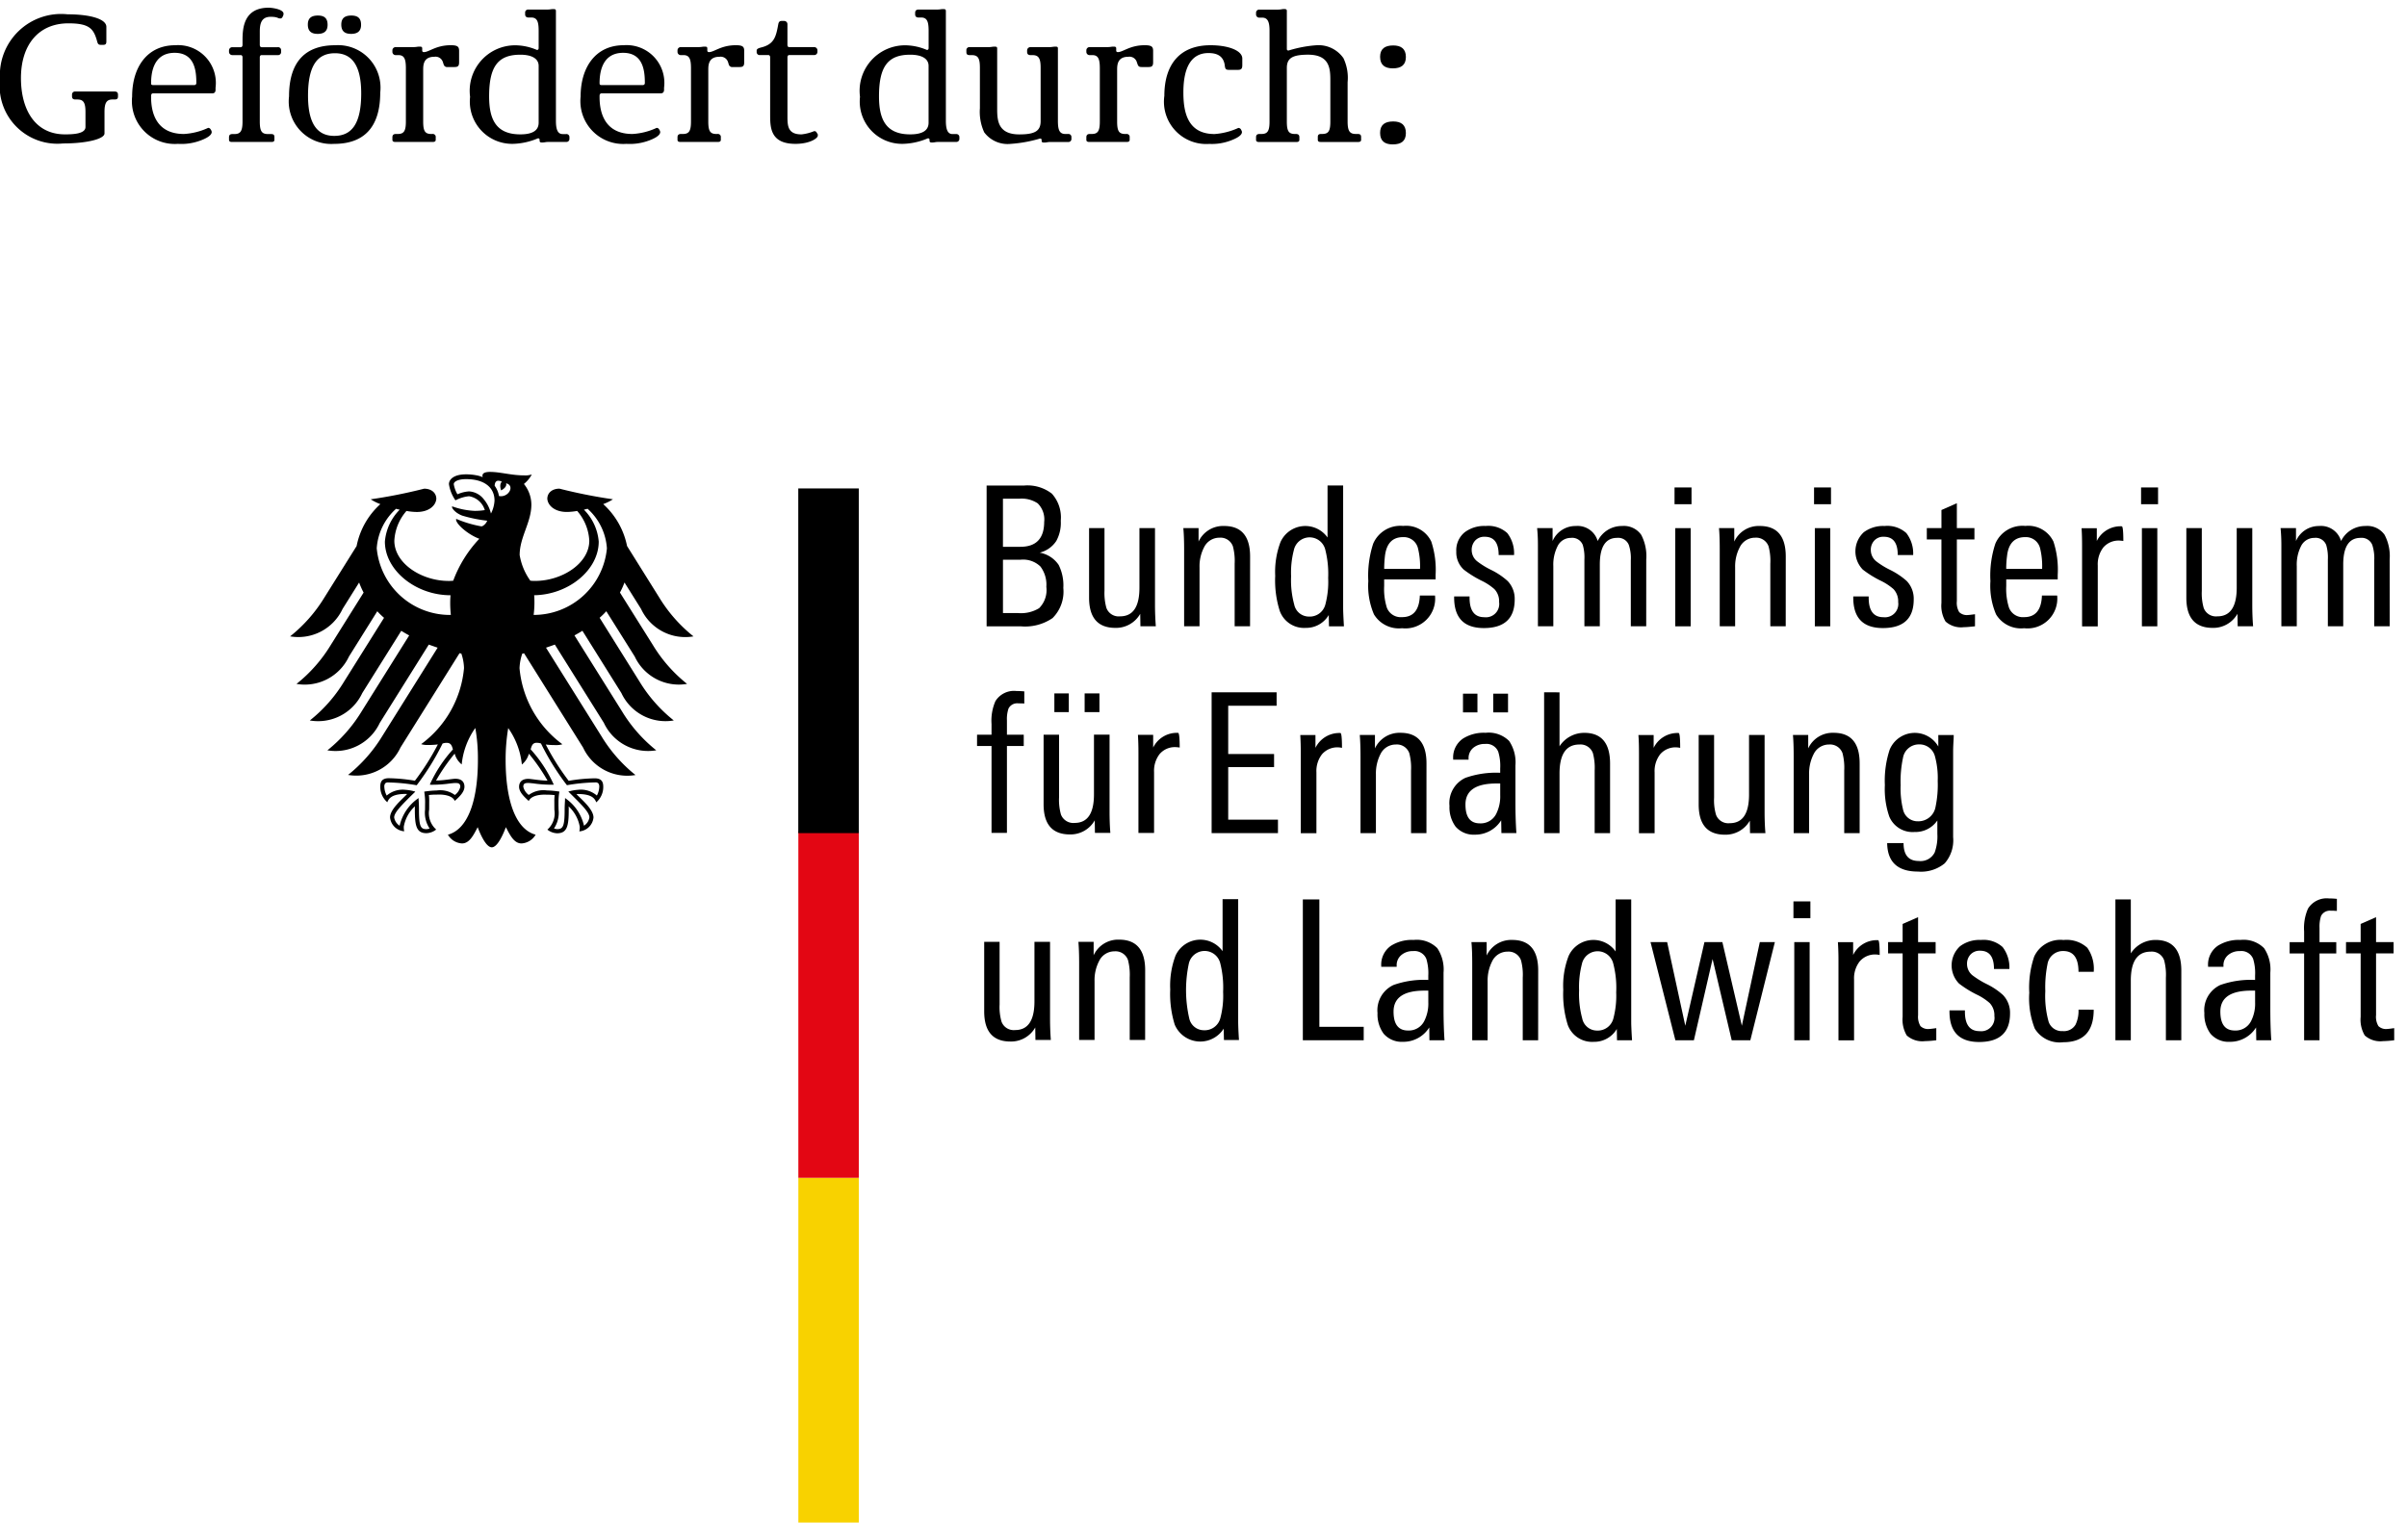 <svg xmlns="http://www.w3.org/2000/svg" viewBox="0 0 125 80"><defs><style>.a{fill:#f8d200;}.a,.b,.c{fill-rule:evenodd;}.b{fill:#e30613;}</style></defs><title>Zeichenfläche 1</title><polygon class="a" points="43.253 61.185 44.599 61.185 44.599 79.091 41.46 79.091 41.46 61.185 43.253 61.185"/><polygon class="b" points="43.253 43.19 44.599 43.19 44.599 61.185 41.46 61.185 41.46 43.19 43.253 43.19"/><path class="c" d="M27.713,31.944a5.191,5.191,0,0,0,.041-.622c0-.115,0-.245-.014-.401,1.786-.026,3.353-1.31,3.353-2.786a2.651,2.651,0,0,0-.769-1.658c.062-.014.125-.029.19-.048A3.027,3.027,0,0,1,31.518,28.488a3.815,3.815,0,0,1-3.805,3.456Zm-1.8-6.175a1.226,1.226,0,0,0-.224-.533c.005-.18.082-.35.373-.214-.159.163-.036.451-.036.451s.325-.154.255-.367c.478.115.135.758-.368.662Zm-.416.91a1.844,1.844,0,0,0-.373-.744,1.04,1.04,0,0,0-.769-.408,1.76,1.76,0,0,0-.599.151,1.563,1.563,0,0,1-.192-.526c0-.132.221-.262.639-.262.928,0,1.478.415,1.478,1.116a1.651,1.651,0,0,1-.185.672Zm2.377,11.909a.587.587,0,0,1,.221.036,12.806,12.806,0,0,0,1.337,2.153l.012.01h.014a9.517,9.517,0,0,1,1.43-.142h.012a.224.224,0,0,1,.168.043.261.261,0,0,1,.053.185.991.991,0,0,1-.125.454,1.271,1.271,0,0,0-.983-.298,2.131,2.131,0,0,0-.416.07l-.036.007-.048.012.284.283c.435.437.812.809.812,1.063a.623.623,0,0,1-.281.43,2.371,2.371,0,0,0-.945-1.409l-.038-.031-.005.158c-.007.11-.017.276-.017.451,0,.874-.089,1.008-.392,1.008a.536.536,0,0,1-.161-.034,1.468,1.468,0,0,0,.238-.974l-.005-.226v-.18a3.076,3.076,0,0,1,.036-.466l.012-.07-.05-.007a4.996,4.996,0,0,0-.606-.053,1.284,1.284,0,0,0-.935.235.721.721,0,0,1-.284-.425c0-.185.113-.197.262-.197.075,0,.144.012.243.019a6.395,6.395,0,0,0,1.038.07h.038l-.014-.036a7.004,7.004,0,0,0-1.185-1.8c.058-.209.113-.341.315-.341Zm-5.538,2.141-.01.036h.036a6.369,6.369,0,0,0,1.038-.07c.099-.007.166-.019.245-.019.144,0,.26.012.26.197a.733.733,0,0,1-.284.425,1.284,1.284,0,0,0-.935-.235,4.996,4.996,0,0,0-.606.053l-.022.002-.024.005.007.07a3.074,3.074,0,0,1,.036.466l-.002.18-.002.226a1.468,1.468,0,0,0,.238.974.552.552,0,0,1-.161.034c-.303,0-.392-.134-.392-1.008,0-.175-.007-.341-.014-.451l-.01-.158-.038.031a2.377,2.377,0,0,0-.942,1.409.634.634,0,0,1-.284-.43c0-.254.38-.626.812-1.063l.255-.247.029-.036-.082-.019a2.131,2.131,0,0,0-.416-.07,1.273,1.273,0,0,0-.986.298,1.052,1.052,0,0,1-.123-.454.262.262,0,0,1,.05-.185.23.23,0,0,1,.168-.043h.012a9.485,9.485,0,0,1,1.433.142h.017l.01-.01a13,13,0,0,0,1.334-2.153.596.596,0,0,1,.221-.036c.204,0,.26.132.317.341a6.963,6.963,0,0,0-1.188,1.8Zm-2.772-12.24a3.017,3.017,0,0,1,1.005-2.059c.062.019.125.034.188.048a2.663,2.663,0,0,0-.769,1.658c0,1.49,1.601,2.786,3.409,2.786-.012.13-.017.266-.017.401a5.574,5.574,0,0,0,.034.622,3.818,3.818,0,0,1-3.849-3.456Zm13.726,3.142a2.533,2.533,0,0,0,2.724,1.428,7.712,7.712,0,0,1-1.776-2.016L32.564,28.364a3.999,3.999,0,0,0-1.238-2.177,2.389,2.389,0,0,0,.505-.25,26.953,26.953,0,0,1-2.776-.552c-.387,0-.632.223-.632.528.026.338.373.682,1.014.682a3.188,3.188,0,0,0,.536-.053,2.539,2.539,0,0,1,.63,1.546c0,1.174-1.406,2.09-2.825,2.09a1.936,1.936,0,0,1-.236-.012,3.161,3.161,0,0,1-.555-1.334c0-.934.608-1.692.608-2.618a1.714,1.714,0,0,0-.387-1.073,1.619,1.619,0,0,0,.409-.494,1.067,1.067,0,0,1-.397.048c-.678,0-1.233-.18-1.772-.18-.31,0-.392.096-.392.187a.213.213,0,0,0,.012.086,1.571,1.571,0,0,0-.351-.101,2.868,2.868,0,0,0-.514-.046c-.651,0-.889.274-.889.511a1.988,1.988,0,0,0,.339.84,1.931,1.931,0,0,1,.702-.214,1.031,1.031,0,0,1,.822.72,3.361,3.361,0,0,1-.517.041,3.899,3.899,0,0,1-1.163-.23c-.01,0-.026.002-.026.017,0,.089.185.329.538.461a7.324,7.324,0,0,0,1.293.262.548.548,0,0,1-.25.283.133.133,0,0,1-.087.005,6.011,6.011,0,0,1-1.252-.374c-.019-.007-.029.007-.029.024,0,.245.639.794,1.209,1.001a6.394,6.394,0,0,0-1.356,2.179,1.936,1.936,0,0,1-.236.012c-1.418,0-2.822-.917-2.822-2.09a2.539,2.539,0,0,1,.63-1.546,3.168,3.168,0,0,0,.538.053c.639,0,.988-.343,1.012-.682,0-.305-.248-.528-.632-.528a26.688,26.688,0,0,1-2.776.552,2.484,2.484,0,0,0,.502.25,3.962,3.962,0,0,0-1.233,2.177L16.845,31.042a7.731,7.731,0,0,1-1.779,2.016,2.538,2.538,0,0,0,2.726-1.428l.858-1.37a4.196,4.196,0,0,0,.233.523l-1.709,2.729a7.666,7.666,0,0,1-1.776,2.016,2.536,2.536,0,0,0,2.724-1.423l1.471-2.352a3.917,3.917,0,0,0,.351.341l-2.079,3.319a7.589,7.589,0,0,1-1.776,2.014,2.532,2.532,0,0,0,2.724-1.423l2.026-3.235c.132.084.269.163.411.24l-2.474,3.953a7.769,7.769,0,0,1-1.774,2.016,2.539,2.539,0,0,0,2.721-1.426L22.268,33.485c.151.055.303.108.459.161l-2.877,4.596a7.737,7.737,0,0,1-1.774,2.014A2.536,2.536,0,0,0,20.799,38.83l3.065-4.898c.031.007.062.014.094.019a2.497,2.497,0,0,1,.139.756,5.52,5.52,0,0,1-2.226,3.95.995.995,0,0,0,.339.043,3.747,3.747,0,0,0,.529-.029,12.898,12.898,0,0,1-1.192,1.886,8.836,8.836,0,0,0-1.356-.13c-.397,0-.442.235-.442.444a1.051,1.051,0,0,0,.365.804c.072-.187.224-.432.954-.432.014,0,.038.002.075.005-.216.238-.887.775-.887,1.214a.801.801,0,0,0,.736.722.96.96,0,0,1-.022-.245,1.872,1.872,0,0,1,.579-1.054,1.357,1.357,0,0,0-.005.175c0,.833.075,1.222.606,1.222a.855.855,0,0,0,.502-.19,1.131,1.131,0,0,1-.365-1.032c.002-.122.002-.242.002-.406a2.156,2.156,0,0,0-.017-.353,2.96,2.96,0,0,1,.413-.022s.755-.062.933.326c.207-.187.502-.449.502-.737,0-.192-.091-.413-.476-.413-.149,0-.611.091-.998.091a9.649,9.649,0,0,1,.966-1.397,1.09,1.09,0,0,0,.365.562,3.936,3.936,0,0,1,.707-1.894,9.03,9.03,0,0,1,.135,1.654c0,2.069-.498,3.602-1.558,3.89a.906.906,0,0,0,.731.454c.387,0,.599-.432.815-.845.111.302.421,1.046.733,1.046.31,0,.618-.744.731-1.046.214.413.425.845.812.845a.91.91,0,0,0,.733-.454c-1.06-.288-1.558-1.822-1.558-3.89A9.815,9.815,0,0,1,26.393,37.822a3.97,3.97,0,0,1,.709,1.894,1.105,1.105,0,0,0,.365-.562,9.65,9.65,0,0,1,.966,1.397c-.385,0-.849-.091-.995-.091-.385,0-.481.221-.481.413,0,.288.3.55.502.737.185-.389.935-.326.935-.326a2.911,2.911,0,0,1,.411.022,2.46,2.46,0,0,0-.017.353c0,.163.002.283.002.406a1.129,1.129,0,0,1-.363,1.032.848.848,0,0,0,.502.19c.531,0,.606-.389.606-1.222a1.357,1.357,0,0,0-.005-.175,1.882,1.882,0,0,1,.577,1.054.862.862,0,0,1-.022.245.801.801,0,0,0,.736-.722c0-.439-.668-.977-.885-1.214.036-.002.06-.005.075-.005.736,0,.88.245.954.432a1.049,1.049,0,0,0,.363-.804c0-.209-.046-.444-.442-.444a8.862,8.862,0,0,0-1.353.13,12.699,12.699,0,0,1-1.19-1.886,3.667,3.667,0,0,0,.524.029.978.978,0,0,0,.339-.043,5.52,5.52,0,0,1-2.226-3.95,2.661,2.661,0,0,1,.142-.756c.034-.005.062-.012.094-.019l3.065,4.898a2.531,2.531,0,0,0,2.721,1.426A7.672,7.672,0,0,1,31.232,38.242l-2.877-4.596c.154-.053.31-.106.459-.161l2.546,4.066a2.536,2.536,0,0,0,2.721,1.426,7.677,7.677,0,0,1-1.774-2.016l-2.474-3.953c.142-.077.279-.156.413-.24l2.024,3.235a2.529,2.529,0,0,0,2.721,1.423,7.634,7.634,0,0,1-1.776-2.014l-2.075-3.319a3.864,3.864,0,0,0,.346-.341l1.476,2.352a2.53,2.53,0,0,0,2.719,1.423,7.647,7.647,0,0,1-1.774-2.016l-1.712-2.729a3.887,3.887,0,0,0,.236-.523Z"/><polygon class="c" points="44.598 25.373 44.598 43.279 43.25 43.279 41.456 43.279 41.456 25.373 44.598 25.373"/><path class="c" d="M54.338,30.491a1.561,1.561,0,0,0-.308-1.063,1.292,1.292,0,0,0-1.019-.353h-.925v2.772h.784a1.796,1.796,0,0,0,1.094-.254,1.326,1.326,0,0,0,.375-1.102m-.111-3.389a1.175,1.175,0,0,0-.337-.953,1.492,1.492,0,0,0-.95-.242h-.856v2.498h.904q1.237,0,1.238-1.303m.993,3.434a1.943,1.943,0,0,1-.558,1.572,2.526,2.526,0,0,1-1.632.43H51.237v-7.315h1.947a2.063,2.063,0,0,1,1.442.422,1.844,1.844,0,0,1,.462,1.406,1.948,1.948,0,0,1-.233,1.051,1.441,1.441,0,0,1-.863.607,1.513,1.513,0,0,1,.986.636,2.369,2.369,0,0,1,.243,1.19"/><path class="c" d="M60.024,32.535h-.8l-.01-.648a1.445,1.445,0,0,1-1.288.73q-1.367,0-1.368-1.57V27.435h.8v3.259a2.834,2.834,0,0,0,.101.89.679.679,0,0,0,.709.434q1.006,0,1.005-1.488V27.435h.808v3.977c0,.398.017.773.043,1.123"/><path class="c" d="M64.918,32.535h-.8V29.283a2.951,2.951,0,0,0-.091-.902.683.683,0,0,0-.7-.449.882.882,0,0,0-.8.504,2.138,2.138,0,0,0-.233,1.037V32.535h-.8v-3.986c0-.451-.014-.823-.041-1.114h.791v.698a1.403,1.403,0,0,1,1.327-.809q1.349,0,1.349,1.589Z"/><path class="c" d="M68.974,30.037a5.127,5.127,0,0,0-.151-1.488.837.837,0,0,0-1.632.034,4.656,4.656,0,0,0-.142,1.354,4.81,4.81,0,0,0,.161,1.464.779.779,0,0,0,.76.629.836.836,0,0,0,.861-.638,4.589,4.589,0,0,0,.144-1.354m.82,2.498h-.779l-.012-.586a1.358,1.358,0,0,1-1.195.667,1.34,1.34,0,0,1-1.349-.881,5.239,5.239,0,0,1-.236-1.822,4.377,4.377,0,0,1,.276-1.759,1.414,1.414,0,0,1,2.442-.233v-2.702h.81v6.358c0,.18.014.502.041.958"/><path class="c" d="M73.745,29.552a3.819,3.819,0,0,0-.101-1.044.756.756,0,0,0-.781-.605c-.555,0-.865.331-.942.994a6.204,6.204,0,0,0-.038.655Zm.81.547H71.882v.343a3.239,3.239,0,0,0,.139,1.123.773.773,0,0,0,.791.494c.589,0,.897-.372.923-1.123h.788a1.546,1.546,0,0,1-1.712,1.699,1.512,1.512,0,0,1-1.459-.72,3.778,3.778,0,0,1-.293-1.726,5.362,5.362,0,0,1,.252-1.944,1.535,1.535,0,0,1,1.56-.924,1.442,1.442,0,0,1,1.459.814,4.697,4.697,0,0,1,.224,1.728Z"/><path class="c" d="M78.661,31.138c0,.991-.536,1.488-1.601,1.488-1.05,0-1.56-.545-1.543-1.644h.8c0,.101.002.194.01.281.05.528.298.799.752.799a.691.691,0,0,0,.772-.787.906.906,0,0,0-.245-.672,2.916,2.916,0,0,0-.68-.444,5.52,5.52,0,0,1-.911-.569,1.22,1.22,0,0,1-.387-.941,1.203,1.203,0,0,1,.44-1.001,1.677,1.677,0,0,1,1.084-.324,1.458,1.458,0,0,1,1.125.37,1.721,1.721,0,0,1,.351,1.138h-.8c0-.634-.238-.948-.719-.948a.639.639,0,0,0-.498.194.712.712,0,0,0-.183.504.744.744,0,0,0,.296.586,4.266,4.266,0,0,0,.721.442,3.708,3.708,0,0,1,.851.574,1.333,1.333,0,0,1,.365.955"/><path class="c" d="M85.491,32.535h-.8v-3.43a2.187,2.187,0,0,0-.101-.79.591.591,0,0,0-.608-.374q-.901,0-.901,1.387V32.535h-.8v-3.47a2.324,2.324,0,0,0-.082-.749.588.588,0,0,0-.618-.374.76.76,0,0,0-.7.446,2.111,2.111,0,0,0-.214,1.022V32.535h-.8v-4.219a8.694,8.694,0,0,0-.041-.881h.803v.67a1.29,1.29,0,0,1,1.207-.78,1.085,1.085,0,0,1,1.135.78,1.388,1.388,0,0,1,1.267-.78,1.098,1.098,0,0,1,.993.458,2.375,2.375,0,0,1,.262,1.282Z"/><path class="c" d="M87,32.536h.8v-5.1H87Zm-.038-6.343h.882v-.871h-.882Z"/><path class="c" d="M92.736,32.535h-.8V29.283a2.952,2.952,0,0,0-.091-.902.684.684,0,0,0-.697-.449.88.88,0,0,0-.803.504,2.138,2.138,0,0,0-.236,1.037V32.535h-.8v-3.986c0-.451-.012-.823-.038-1.114h.793v.698a1.395,1.395,0,0,1,1.325-.809q1.349,0,1.349,1.589Z"/><path class="c" d="M94.248,32.536h.8v-5.1H94.248Zm-.041-6.343h.88v-.871h-.88Z"/><path class="c" d="M99.383,31.138c0,.991-.531,1.488-1.601,1.488-1.048,0-1.558-.545-1.538-1.644h.8c0,.101.002.194.01.281.048.528.298.799.75.799a.692.692,0,0,0,.772-.787.924.924,0,0,0-.243-.672,2.973,2.973,0,0,0-.68-.444,5.361,5.361,0,0,1-.913-.569,1.356,1.356,0,0,1,.05-1.942,1.695,1.695,0,0,1,1.084-.324,1.467,1.467,0,0,1,1.127.37,1.721,1.721,0,0,1,.353,1.138h-.8c0-.634-.238-.948-.721-.948a.63.63,0,0,0-.495.194.701.701,0,0,0-.183.504.748.748,0,0,0,.293.586,4.163,4.163,0,0,0,.721.442,3.851,3.851,0,0,1,.853.574,1.33,1.33,0,0,1,.361.955"/><path class="c" d="M102.565,32.535c-.25.026-.445.046-.587.046a1.201,1.201,0,0,1-.942-.295,1.608,1.608,0,0,1-.214-.965V28.023H100.063v-.588h.76v-.941l.8-.353V27.435h.913v.588h-.913v3.206a.936.936,0,0,0,.123.571.572.572,0,0,0,.457.149c.038,0,.161-.014.363-.041Z"/><path class="c" d="M106.051,29.552a3.844,3.844,0,0,0-.099-1.044.758.758,0,0,0-.784-.605c-.553,0-.87.331-.94.994a4.746,4.746,0,0,0-.041.655Zm.81.547h-2.673v.343a3.226,3.226,0,0,0,.142,1.123.77.77,0,0,0,.788.494c.589,0,.897-.372.923-1.123h.791a1.548,1.548,0,0,1-1.714,1.699,1.509,1.509,0,0,1-1.459-.72,3.779,3.779,0,0,1-.293-1.726,5.298,5.298,0,0,1,.255-1.944,1.527,1.527,0,0,1,1.56-.924,1.447,1.447,0,0,1,1.459.814,4.709,4.709,0,0,1,.221,1.728Z"/><path class="c" d="M110.268,28.103a1.488,1.488,0,0,0-.171-.019,1.044,1.044,0,0,0-.87.358,1.432,1.432,0,0,0-.286.936v3.161h-.815V28.367c0-.343-.007-.655-.026-.926h.791v.662a1.371,1.371,0,0,1,1.296-.763c.053,0,.082.25.082.763"/><path class="c" d="M111.233,32.536h.8v-5.1h-.8Zm-.043-6.343h.882v-.871h-.882Z"/><path class="c" d="M117.007,32.535h-.8l-.012-.648a1.441,1.441,0,0,1-1.286.73q-1.37,0-1.368-1.57V27.435h.803v3.259a2.778,2.778,0,0,0,.099.89.678.678,0,0,0,.712.434c.666,0,1.002-.497,1.002-1.488V27.435h.808v3.977q0,.598.043,1.123"/><path class="c" d="M124.102,32.535h-.803v-3.43a2.256,2.256,0,0,0-.099-.79.593.593,0,0,0-.608-.374q-.905,0-.904,1.387V32.535h-.798v-3.47a2.307,2.307,0,0,0-.084-.749.586.586,0,0,0-.618-.374.765.765,0,0,0-.7.446,2.112,2.112,0,0,0-.212,1.022V32.535h-.8v-4.219c0-.305-.014-.598-.041-.881h.8v.67a1.292,1.292,0,0,1,1.204-.78,1.083,1.083,0,0,1,1.137.78,1.391,1.391,0,0,1,1.267-.78,1.096,1.096,0,0,1,.993.458,2.372,2.372,0,0,1,.264,1.282Z"/><path class="c" d="M53.193,36.548c-.06-.007-.163-.01-.312-.01a.504.504,0,0,0-.507.269,1.707,1.707,0,0,0-.082.619v.739h.873v.588h-.873v4.512h-.8v-4.512h-.752v-.588h.752V37.606a2.524,2.524,0,0,1,.202-1.183,1.134,1.134,0,0,1,1.096-.526c.142,0,.276.007.404.019Z"/><path class="c" d="M57.662,43.265h-.8l-.01-.65a1.444,1.444,0,0,1-1.288.732q-1.37,0-1.368-1.57v-3.612h.803v3.257a2.786,2.786,0,0,0,.099.893.687.687,0,0,0,.712.434c.668,0,1.002-.494,1.002-1.488v-3.096h.81v3.977c0,.398.012.773.041,1.123"/><path class="c" d="M54.755,36.993h.75v-.972h-.75Zm1.572,0h.769v-.972h-.769Z"/><path class="c" d="M61.262,38.833a1.512,1.512,0,0,0-.173-.019,1.039,1.039,0,0,0-.868.358,1.42,1.42,0,0,0-.288.936v3.161h-.812v-4.171c0-.346-.01-.655-.026-.926h.791v.662a1.369,1.369,0,0,1,1.296-.763c.05,0,.082.25.082.763"/><polygon class="c" points="66.367 43.279 62.922 43.279 62.922 35.964 66.297 35.964 66.297 36.662 63.783 36.662 63.783 39.17 66.165 39.17 66.165 39.849 63.783 39.849 63.783 42.58 66.367 42.58 66.367 43.279"/><path class="c" d="M69.691,38.849a1.301,1.301,0,0,0-.171-.024,1.054,1.054,0,0,0-.868.36,1.424,1.424,0,0,0-.288.936V43.282h-.812V39.108c0-.341-.01-.65-.026-.924h.788v.665a1.377,1.377,0,0,1,1.296-.77c.053,0,.082.257.082.77"/><path class="c" d="M74.078,43.279h-.8v-3.252a2.973,2.973,0,0,0-.091-.902.683.683,0,0,0-.7-.449.878.878,0,0,0-.8.506,2.193,2.193,0,0,0-.233,1.037v3.06h-.8v-3.984c0-.454-.014-.826-.038-1.116h.788v.698a1.407,1.407,0,0,1,1.327-.809q1.349,0,1.349,1.589Z"/><path class="c" d="M77.909,41.308v-.607h-.204c-1.065,0-1.601.365-1.601,1.092,0,.658.252.979.75.979a.898.898,0,0,0,.841-.482,2.013,2.013,0,0,0,.214-.982m.841,1.97h-.779l-.012-.665a1.586,1.586,0,0,1-1.368.746,1.236,1.236,0,0,1-1.005-.425,1.697,1.697,0,0,1-.312-1.07,1.443,1.443,0,0,1,.829-1.457,4.775,4.775,0,0,1,1.805-.262v-.226a2.518,2.518,0,0,0-.101-.866.657.657,0,0,0-.69-.406.912.912,0,0,0-.608.202.692.692,0,0,0-.243.566v.048h-.8v-.048a1.186,1.186,0,0,1,.507-1.046,2.025,2.025,0,0,1,1.175-.302,1.504,1.504,0,0,1,1.226.427,1.992,1.992,0,0,1,.325,1.272v1.886c0,.61.017,1.154.05,1.625"/><path class="c" d="M75.976,37.007h.75v-.972h-.75Zm1.57,0h.769v-.972h-.769Z"/><path class="c" d="M83.614,43.279h-.8v-3.252a2.958,2.958,0,0,0-.091-.902.683.683,0,0,0-.7-.449c-.69,0-1.034.502-1.034,1.51v3.094h-.8v-7.315H80.989v2.803a1.527,1.527,0,0,1,1.286-.698c.894,0,1.339.535,1.339,1.598Z"/><path class="c" d="M87.254,38.849a1.357,1.357,0,0,0-.171-.024,1.048,1.048,0,0,0-.868.36,1.424,1.424,0,0,0-.288.936V43.282h-.812V39.108c0-.341-.007-.65-.029-.924h.791v.665a1.375,1.375,0,0,1,1.296-.77c.055,0,.082.257.082.77"/><path class="c" d="M91.682,43.279h-.8l-.01-.648a1.45,1.45,0,0,1-1.288.73q-1.367,0-1.368-1.567v-3.614h.8v3.259a2.686,2.686,0,0,0,.101.89.68.68,0,0,0,.712.434q1.002,0,1.002-1.488v-3.096h.808v3.977c0,.398.012.773.043,1.123"/><path class="c" d="M96.575,43.279H95.774v-3.252a2.995,2.995,0,0,0-.089-.902.686.686,0,0,0-.697-.449.882.882,0,0,0-.805.506,2.193,2.193,0,0,0-.233,1.037v3.06H93.149v-3.984c0-.454-.012-.826-.038-1.116h.793v.698a1.395,1.395,0,0,1,1.322-.809q1.349,0,1.349,1.589Z"/><path class="c" d="M100.629,40.57a4.25,4.25,0,0,0-.142-1.274.828.828,0,0,0-.829-.626.837.837,0,0,0-.834.708,5.769,5.769,0,0,0-.12,1.406,4.552,4.552,0,0,0,.12,1.25.775.775,0,0,0,.781.631.905.905,0,0,0,.913-.758,5.567,5.567,0,0,0,.111-1.337Zm.832-2.388c0,.072-.005.209-.017.401-.01.192-.014.338-.014.446v4.464a1.817,1.817,0,0,1-.438,1.356,1.926,1.926,0,0,1-1.387.427q-1.579,0-1.601-1.478h.851c0,.622.264.929.791.929a.82.82,0,0,0,.825-.442,2.444,2.444,0,0,0,.139-.972v-.691a1.375,1.375,0,0,1-1.185.598,1.308,1.308,0,0,1-1.31-.799,4.37,4.37,0,0,1-.231-1.637,5.14,5.14,0,0,1,.252-1.846,1.41,1.41,0,0,1,2.524-.158v-.598Z"/><polygon class="c" points="70.82 54.039 67.659 54.039 67.659 46.724 68.517 46.724 68.517 53.341 70.82 53.341 70.82 54.039"/><path class="c" d="M74.175,52.068v-.607h-.204c-1.065,0-1.601.362-1.601,1.09,0,.66.252.982.75.982a.896.896,0,0,0,.841-.485,1.997,1.997,0,0,0,.214-.979m.841,1.97h-.784l-.007-.665a1.586,1.586,0,0,1-1.368.746,1.239,1.239,0,0,1-1.005-.425,1.703,1.703,0,0,1-.315-1.07,1.445,1.445,0,0,1,.832-1.457,4.701,4.701,0,0,1,1.805-.262v-.226a2.58,2.58,0,0,0-.101-.866.659.659,0,0,0-.69-.406.893.893,0,0,0-.608.204.681.681,0,0,0-.243.564v.048H71.73v-.048a1.192,1.192,0,0,1,.507-1.046,2.034,2.034,0,0,1,1.178-.302,1.507,1.507,0,0,1,1.226.427,1.992,1.992,0,0,1,.325,1.272v1.886c0,.61.017,1.154.05,1.625"/><path class="c" d="M79.879,54.039h-.8V50.787a2.875,2.875,0,0,0-.091-.902.683.683,0,0,0-.7-.449.88.88,0,0,0-.8.506,2.193,2.193,0,0,0-.233,1.037v3.06h-.8v-3.986c0-.451-.012-.823-.041-1.114h.791v.698a1.407,1.407,0,0,1,1.327-.809q1.349,0,1.349,1.589Z"/><path class="c" d="M83.933,51.541a5.034,5.034,0,0,0-.154-1.488.835.835,0,0,0-1.63.034,4.725,4.725,0,0,0-.144,1.354,4.89,4.89,0,0,0,.163,1.466.783.783,0,0,0,.762.629.836.836,0,0,0,.858-.638,4.597,4.597,0,0,0,.144-1.356m.822,2.498H83.974l-.01-.586a1.361,1.361,0,0,1-1.195.667,1.346,1.346,0,0,1-1.353-.881,5.37,5.37,0,0,1-.233-1.822A4.288,4.288,0,0,1,81.462,49.659a1.412,1.412,0,0,1,2.44-.233v-2.702h.81V53.079c0,.182.014.504.043.96"/><polygon class="c" points="92.172 48.941 90.898 54.041 89.931 54.041 88.938 49.82 87.967 54.041 87.006 54.041 85.715 48.941 86.578 48.941 87.52 53.285 88.515 48.941 89.446 48.941 90.458 53.285 91.39 48.941 92.172 48.941"/><path class="c" d="M93.18,54.04h.798v-5.1h-.798ZM93.137,47.697h.88v-.871H93.137Z"/><path class="c" d="M97.614,49.609a.998.998,0,0,0-.173-.024,1.046,1.046,0,0,0-.865.36,1.425,1.425,0,0,0-.291.936v3.161H95.475v-4.174c0-.341-.012-.65-.029-.924H96.237v.665a1.367,1.367,0,0,1,1.296-.768c.053,0,.082.252.082.768"/><path class="c" d="M100.555,54.039a5.651,5.651,0,0,1-.589.046,1.214,1.214,0,0,1-.945-.295,1.616,1.616,0,0,1-.214-.965V49.527h-.755v-.588H98.807v-.941l.803-.353V48.939h.911v.588h-.911v3.206a.953.953,0,0,0,.123.571.568.568,0,0,0,.457.149c.041,0,.161-.014.365-.043Z"/><path class="c" d="M104.385,52.644q0,1.483-1.603,1.486c-1.048,0-1.56-.545-1.541-1.644h.8c0,.101.002.194.01.283.05.528.298.797.752.797a.69.69,0,0,0,.769-.787.918.918,0,0,0-.243-.672,2.917,2.917,0,0,0-.68-.444,5.412,5.412,0,0,1-.913-.569,1.351,1.351,0,0,1,.053-1.939,1.673,1.673,0,0,1,1.084-.326A1.476,1.476,0,0,1,104,49.198a1.739,1.739,0,0,1,.351,1.138h-.8c0-.634-.238-.948-.721-.948a.642.642,0,0,0-.495.194.699.699,0,0,0-.183.506.752.752,0,0,0,.293.586,4.681,4.681,0,0,0,.719.442,3.614,3.614,0,0,1,.853.571,1.327,1.327,0,0,1,.368.958"/><path class="c" d="M108.73,52.452q0,1.692-1.591,1.69a1.508,1.508,0,0,1-1.469-.708,4.302,4.302,0,0,1-.286-1.862,4.994,4.994,0,0,1,.255-1.879,1.494,1.494,0,0,1,1.522-.862,1.598,1.598,0,0,1,1.236.403,1.896,1.896,0,0,1,.334,1.248h-.791q0-1.076-.788-1.078a.81.81,0,0,0-.822.682,6.023,6.023,0,0,0-.113,1.406,4.98,4.98,0,0,0,.173,1.589.72.72,0,0,0,.731.482.698.698,0,0,0,.666-.334,1.661,1.661,0,0,0,.154-.778Z"/><path class="c" d="M113.279,54.039h-.8V50.787a2.937,2.937,0,0,0-.091-.902.68.68,0,0,0-.697-.449q-1.035,0-1.034,1.507v3.096h-.8v-7.315h.8V49.527a1.515,1.515,0,0,1,1.286-.698q1.338,0,1.337,1.598Z"/><path class="c" d="M117.112,52.068v-.607h-.202c-1.067,0-1.603.362-1.603,1.09,0,.66.252.982.752.982a.898.898,0,0,0,.841-.485,1.998,1.998,0,0,0,.212-.979m.841,1.97h-.781l-.01-.665a1.586,1.586,0,0,1-1.368.746,1.231,1.231,0,0,1-1.002-.425,1.703,1.703,0,0,1-.315-1.07,1.443,1.443,0,0,1,.829-1.457,4.736,4.736,0,0,1,1.805-.262v-.226a2.517,2.517,0,0,0-.101-.866.655.655,0,0,0-.69-.406.901.901,0,0,0-.608.204.681.681,0,0,0-.243.564v.048h-.8v-.048a1.186,1.186,0,0,1,.507-1.046,2.03,2.03,0,0,1,1.175-.302,1.501,1.501,0,0,1,1.226.427,1.977,1.977,0,0,1,.325,1.272v1.886c0,.61.017,1.154.05,1.625"/><path class="c" d="M121.358,47.322a2.958,2.958,0,0,0-.315-.012.51.51,0,0,0-.507.274,1.807,1.807,0,0,0-.079.617v.742h.87v.586h-.87v4.512h-.8v-4.512h-.752v-.586h.752v-.559a2.511,2.511,0,0,1,.202-1.183,1.139,1.139,0,0,1,1.096-.528,3.631,3.631,0,0,1,.404.022Z"/><path class="c" d="M124.336,54.039a5.522,5.522,0,0,1-.587.046,1.208,1.208,0,0,1-.942-.295,1.598,1.598,0,0,1-.214-.965V49.527h-.76v-.588h.76v-.941l.8-.353V48.939h.911v.588h-.911v3.206a.936.936,0,0,0,.123.571.566.566,0,0,0,.454.149c.041,0,.163-.014.365-.043Z"/><path class="c" d="M54.572,54.023h-.8l-.01-.648a1.441,1.441,0,0,1-1.286.73c-.913,0-1.365-.523-1.365-1.57v-3.61h.8v3.257a2.712,2.712,0,0,0,.101.893.675.675,0,0,0,.707.434q1.002,0,1.002-1.49v-3.094h.81v3.977c0,.396.014.77.041,1.121"/><path class="c" d="M59.469,54.023h-.8v-3.254a3.035,3.035,0,0,0-.091-.9.685.685,0,0,0-.7-.449.879.879,0,0,0-.8.506,2.138,2.138,0,0,0-.236,1.037v3.06h-.8v-3.986c0-.451-.014-.821-.038-1.111h.791v.698a1.401,1.401,0,0,1,1.325-.811c.901,0,1.351.533,1.351,1.591Z"/><path class="c" d="M63.519,51.526a5.158,5.158,0,0,0-.149-1.488.838.838,0,0,0-1.635.034,6.586,6.586,0,0,0,.022,2.818.779.779,0,0,0,.757.629.84.84,0,0,0,.863-.638,4.515,4.515,0,0,0,.142-1.354m.822,2.498H63.562l-.014-.588a1.44,1.44,0,0,1-2.543-.211,5.376,5.376,0,0,1-.233-1.824,4.413,4.413,0,0,1,.274-1.757,1.416,1.416,0,0,1,2.445-.233v-2.702h.81v6.355c0,.18.012.504.041.96"/><path class="c" d="M5.949,5.167H5.85c-.305,0-.423.158-.423.65v1.114c0,.286-.918.521-2.151.521A2.999,2.999,0,0,1-0,4.123a3.18,3.18,0,0,1,3.512-3.379c1.185,0,2.012.247,2.012.65v.758c0,.127-.038.178-.166.178H5.24c-.159,0-.168-.079-.219-.266-.178-.59-.413-.852-1.469-.852-1.55,0-2.464,1.118-2.464,2.842,0,1.661.748,2.926,2.286,2.926.394,0,1.065-.019,1.065-.384v-.778c0-.492-.108-.65-.423-.65H3.918c-.127,0-.178-.055-.178-.166v-.082a.157.157,0,0,1,.178-.166H5.949c.149,0,.178.077.178.166v.082c0,.11-.029.166-.178.166"/><path class="c" d="M9.071,2.744c-1.163,0-1.224,1.152-1.224,1.586,0,.089.06.089.108.089H10.088a.099.099,0,0,0,.108-.098c0-.593-.06-1.577-1.125-1.577m1.945,2.107H7.934c-.036,0-.087.036-.087.122V5.05c0,.83.284,1.91,1.707,1.91a3.448,3.448,0,0,0,1.255-.317.142.142,0,0,1,.125.07l.031.05a.215.215,0,0,1,.029.098c0,.178-.296.334-.591.442a2.836,2.836,0,0,1-1.163.17A2.226,2.226,0,0,1,6.862,5.019C6.862,3.492,7.641,2.35,9.1,2.35a1.961,1.961,0,0,1,2.094,2.206v.108c0,.115-.05.187-.178.187"/><path class="c" d="M14.705.813l-.038.079a.122.122,0,0,1-.13.065c-.118,0-.108-.084-.483-.084-.495,0-.562.379-.562.773v.686c0,.086.05.12.089.12h.839a.155.155,0,0,1,.178.163v.079a.156.156,0,0,1-.178.168h-.839c-.038,0-.089.029-.089.118v3.329c0,.504.099.655.425.655h.156c.149,0,.178.055.178.166v.134c0,.072-.048.11-.137.11H12.032c-.089,0-.139-.038-.139-.11v-.134c0-.11.05-.166.178-.166h.099c.317,0,.425-.151.425-.655V2.98c0-.089-.05-.118-.089-.118h-.435a.169.169,0,0,1-.178-.168V2.615a.168.168,0,0,1,.178-.163h.435c.038,0,.089-.034.089-.12v-.238c0-.631.058-1.694,1.361-1.694.159,0,.769.077.769.314a.275.275,0,0,1-.019.098"/><path class="c" d="M18.226,1.759c-.317,0-.502-.137-.502-.482s.197-.47.522-.47c.317,0,.505.125.505.48,0,.346-.2.473-.524.473M17.397,2.765c-.928,0-1.401.66-1.401,2.206,0,1.43.464,2.088,1.363,2.088.925,0,1.399-.658,1.399-2.206,0-1.428-.462-2.088-1.361-2.088m-.909-1.006c-.315,0-.502-.137-.502-.482s.195-.47.524-.47c.315,0,.502.125.502.48,0,.346-.197.473-.524.473m.861,5.714A2.207,2.207,0,0,1,15.01,5.009c0-1.841.887-2.659,2.397-2.659a2.207,2.207,0,0,1,2.339,2.46c0,1.846-.887,2.664-2.397,2.664"/><path class="c" d="M23.614,3.482h-.365a.184.184,0,0,1-.207-.127l-.041-.125a.398.398,0,0,0-.442-.281c-.543,0-.582.384-.582.665v2.7c0,.502.099.646.423.646h.05a.154.154,0,0,1,.178.173v.132c0,.07-.05.108-.139.108H20.515c-.089,0-.137-.038-.137-.108v-.132c0-.108.048-.173.178-.173h.099c.315,0,.423-.144.423-.646v-2.772c0-.463-.079-.679-.385-.679h-.137a.168.168,0,0,1-.178-.166v-.077a.168.168,0,0,1,.178-.173h.887c.197,0,.216-.024.327-.024h.048c.05,0,.108.01.108.089v.118c0,.046.029.077.089.077.267,0,.623-.358,1.392-.358.356,0,.435.074.435.295v.59c0,.192-.06.247-.228.247"/><path class="c" d="M27.973,3.423c0-.36-.325-.581-.954-.581-1.156,0-1.618.614-1.618,2.158,0,1.142.315,1.98,1.618,1.98.671,0,.954-.223.954-.607Zm1.423,3.95h-.887c-.197,0-.219.029-.329.029H28.132c-.05,0-.108-.01-.108-.089v-.043c0-.074-.041-.084-.089-.084a3.507,3.507,0,0,1-1.284.286,2.196,2.196,0,0,1-2.238-2.443,2.362,2.362,0,0,1,2.327-2.676,2.892,2.892,0,0,1,1.144.242c.05,0,.089-.024.089-.098v-.905c0-.463-.077-.682-.382-.682h-.142c-.144,0-.178-.089-.178-.166V.67a.156.156,0,0,1,.178-.173h.94c.185,0,.219-.024.327-.024h.046c.053,0,.108.014.108.089v5.717c0,.463.101.686.349.686h.178a.154.154,0,0,1,.175.161v.079a.156.156,0,0,1-.175.168Z"/><path class="c" d="M32.361,2.744c-1.161,0-1.224,1.152-1.224,1.586,0,.089.062.089.108.089h2.135a.1.1,0,0,0,.108-.098c0-.593-.062-1.577-1.127-1.577m1.947,2.107H31.226c-.036,0-.089.036-.089.122V5.05c0,.83.286,1.91,1.707,1.91a3.414,3.414,0,0,0,1.255-.317.146.146,0,0,1,.127.07l.029.05a.221.221,0,0,1,.031.098c0,.178-.296.334-.591.442a2.858,2.858,0,0,1-1.166.17,2.226,2.226,0,0,1-2.377-2.455c0-1.526.779-2.669,2.24-2.669a1.961,1.961,0,0,1,2.094,2.206v.108c0,.115-.053.187-.178.187"/><path class="c" d="M38.42,3.482h-.365a.184.184,0,0,1-.207-.127l-.038-.125a.404.404,0,0,0-.445-.281c-.543,0-.582.384-.582.665v2.7c0,.502.099.646.423.646h.05a.154.154,0,0,1,.178.173v.132c0,.07-.05.108-.139.108H35.321c-.089,0-.137-.038-.137-.108v-.132c0-.108.048-.173.178-.173h.099c.315,0,.423-.144.423-.646v-2.772c0-.463-.077-.679-.385-.679h-.137a.168.168,0,0,1-.178-.166v-.077a.168.168,0,0,1,.178-.173h.887c.197,0,.214-.024.325-.024H36.624c.048,0,.108.01.108.089v.118c0,.046.031.077.089.077.267,0,.623-.358,1.392-.358.353,0,.435.074.435.295v.59c0,.192-.06.247-.228.247"/><path class="c" d="M41.307,7.473c-1.293,0-1.312-.84-1.312-1.507V2.98c0-.089-.05-.12-.089-.12h-.433a.155.155,0,0,1-.178-.166v-.07c0-.103.159-.137.226-.156.651-.156.769-.526.877-1.106l.022-.118c.029-.142.108-.156.175-.156h.13a.168.168,0,0,1,.168.178v1.063c0,.094.048.118.089.118h1.291a.168.168,0,0,1,.178.173v.074a.165.165,0,0,1-.178.166H40.983c-.041,0-.089.031-.089.12v3.094c0,.492.038.907.728.907a2.411,2.411,0,0,0,.651-.166.119.119,0,0,1,.13.058l.048.077c.029.031.019.062.019.096,0,.142-.423.427-1.163.427"/><path class="c" d="M48.223,3.423c0-.36-.325-.581-.957-.581-1.154,0-1.618.614-1.618,2.158,0,1.142.315,1.98,1.618,1.98.671,0,.957-.223.957-.607Zm1.421,3.95h-.887c-.197,0-.219.029-.327.029h-.05c-.048,0-.106-.01-.106-.089v-.043c0-.074-.041-.084-.091-.084a3.47,3.47,0,0,1-1.281.286,2.196,2.196,0,0,1-2.24-2.443,2.363,2.363,0,0,1,2.327-2.676,2.912,2.912,0,0,1,1.147.242c.048,0,.089-.024.089-.098v-.905c0-.463-.079-.682-.385-.682h-.137c-.149,0-.178-.089-.178-.166V.67c0-.084.029-.173.178-.173h.935c.188,0,.219-.024.327-.024h.048c.05,0,.108.014.108.089v5.717c0,.463.101.686.346.686h.178a.156.156,0,0,1,.178.161v.079a.158.158,0,0,1-.178.168Z"/><path class="c" d="M55.467,7.375h-.887c-.188,0-.219.029-.329.029h-.046c-.053,0-.111-.01-.111-.086v-.041c0-.07-.041-.079-.087-.079a6.975,6.975,0,0,1-1.522.276,1.516,1.516,0,0,1-1.373-.6,2.539,2.539,0,0,1-.224-1.25V3.516c0-.492-.099-.653-.425-.653h-.099c-.151,0-.178-.058-.178-.168v-.074a.156.156,0,0,1,.178-.173h.938c.207,0,.207-.024.322-.024h.053c.046,0,.108.005.108.089v3.137c0,.6.036,1.332,1.151,1.332.81,0,1.106-.178,1.106-.689V3.516c0-.492-.108-.653-.425-.653h-.099c-.125,0-.178-.058-.178-.168v-.074a.171.171,0,0,1,.178-.173h.94c.195,0,.219-.024.327-.024h.046c.053,0,.108.005.108.089v3.768c0,.461.079.679.385.679h.142a.155.155,0,0,1,.175.166v.082a.156.156,0,0,1-.175.168"/><path class="c" d="M59.652,3.482h-.363c-.13,0-.168-.038-.207-.127l-.043-.125a.398.398,0,0,0-.442-.281c-.543,0-.582.384-.582.665v2.7c0,.502.099.646.423.646h.053a.154.154,0,0,1,.175.173v.132c0,.07-.05.108-.139.108H56.553c-.089,0-.137-.038-.137-.108v-.132c0-.108.048-.173.178-.173h.099c.315,0,.423-.144.423-.646v-2.772c0-.463-.079-.679-.385-.679h-.137a.168.168,0,0,1-.178-.166v-.077a.168.168,0,0,1,.178-.173h.889c.197,0,.214-.024.325-.024H57.856c.05,0,.111.01.111.089v.118c0,.046.026.077.087.077.267,0,.625-.358,1.392-.358.356,0,.438.074.438.295v.59c0,.192-.062.247-.231.247"/><path class="c" d="M64.289,3.63h-.438c-.207,0-.224-.038-.252-.274-.07-.391-.32-.6-.841-.6-.865,0-1.303.698-1.303,2.045,0,1.025.216,2.162,1.618,2.162a3.571,3.571,0,0,0,1.236-.317.157.157,0,0,1,.13.067l.026.053a.183.183,0,0,1,.031.098c0,.175-.296.331-.591.439a2.763,2.763,0,0,1-1.106.173,2.197,2.197,0,0,1-2.332-2.498c0-1.586.764-2.628,2.399-2.628.918,0,1.649.274,1.649.691v.341c0,.192-.06.247-.226.247"/><path class="c" d="M70.547,7.375H68.573c-.089,0-.137-.041-.137-.108v-.142c0-.103.029-.166.178-.166H68.662c.327,0,.425-.144.425-.646V4.173c0-.6-.031-1.332-1.156-1.332-.817,0-1.103.182-1.103.689v2.784c0,.502.099.646.423.646H67.299c.13,0,.18.062.18.166v.142c0,.067-.05.108-.139.108H65.366c-.089,0-.137-.041-.137-.108v-.142c0-.103.048-.166.178-.166h.099c.315,0,.423-.144.423-.646V1.593c0-.466-.099-.677-.385-.677h-.137a.164.164,0,0,1-.178-.173V.667a.162.162,0,0,1,.178-.168h.938c.197,0,.216-.029.325-.029h.05c.048,0,.108.019.108.086v1.99c0,.05.029.079.089.079a6.383,6.383,0,0,1,1.469-.276,1.575,1.575,0,0,1,1.382.674,2.385,2.385,0,0,1,.216,1.248v2.042c0,.502.115.646.425.646h.096c.149,0,.18.062.18.166v.142c0,.067-.05.108-.139.108"/><path class="c" d="M72.332,7.502c-.406,0-.661-.163-.661-.6,0-.425.255-.593.68-.593.404,0,.659.168.659.602,0,.427-.255.59-.678.59m0-3.95c-.406,0-.661-.168-.661-.6,0-.42.255-.59.68-.59.404,0,.659.17.659.6,0,.422-.255.59-.678.59"/></svg>